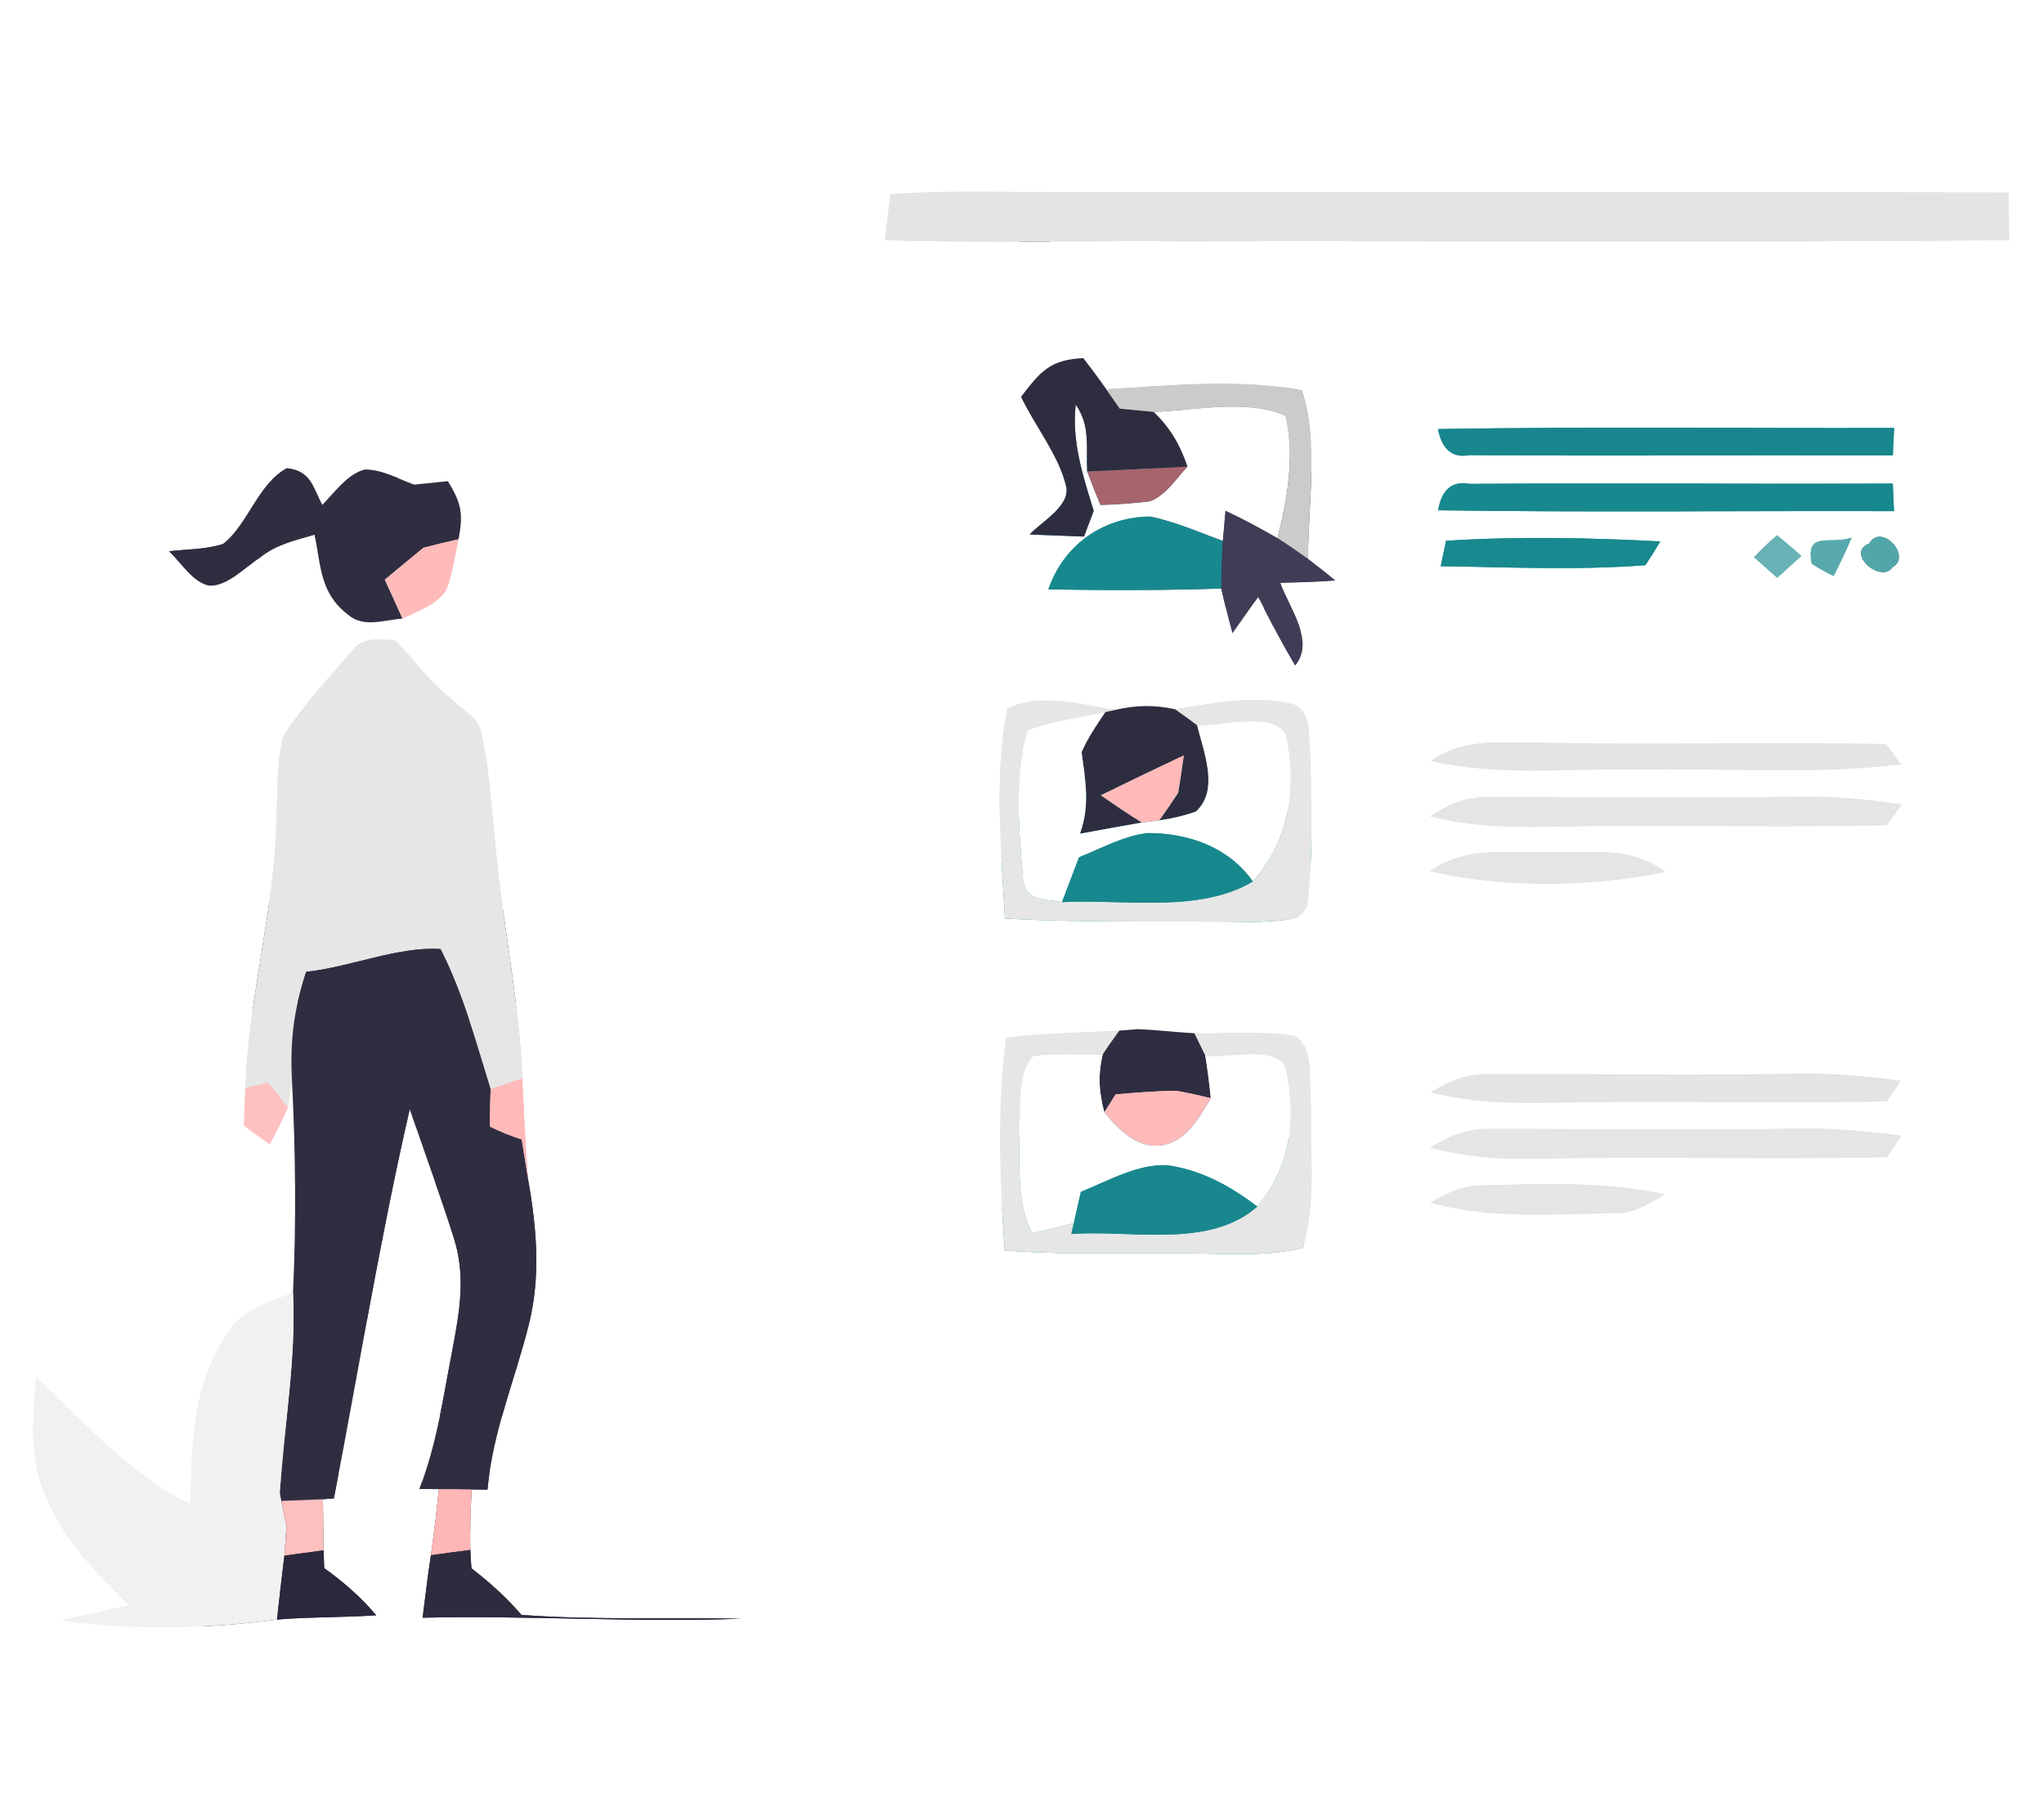 <?xml version="1.0" encoding="UTF-8" standalone="no"?>
<!DOCTYPE svg PUBLIC "-//W3C//DTD SVG 1.1//EN" "http://www.w3.org/Graphics/SVG/1.1/DTD/svg11.dtd">
<svg xmlns="http://www.w3.org/2000/svg" version="1.1" viewBox="0 0 185 164" width="185.0pt" height="164.0pt" xmlns:xlink="http://www.w3.org/1999/xlink">
<rect x="0" y="0" width="185" height="164" fill="#808080" stroke="none"/>
<defs>
<path d="M 0.00 0.00 L 185.00 0.00 L 185.00 164.00 L 0.00 164.00 L 0.00 0.00 Z M 80.62 17.58 C 80.41 18.96 80.25 20.35 80.09 21.73 C 89.05 22.02 98.03 21.77 107.00 21.84 C 131.95 21.79 156.90 21.96 181.85 21.74 C 181.83 20.30 181.80 18.86 181.78 17.43 C 152.19 17.34 122.59 17.44 93.00 17.38 C 88.89 17.37 84.72 17.27 80.62 17.58 Z M 92.42 35.90 C 93.68 38.58 95.80 41.13 96.50 44.01 C 96.90 45.80 94.22 47.24 93.20 48.37 C 94.84 48.44 96.48 48.50 98.11 48.56 C 98.41 47.78 98.70 47.01 98.99 46.23 C 98.01 43.04 97.00 40.02 97.36 36.62 C 98.71 38.52 98.29 40.46 98.40 42.67 C 98.78 43.69 99.18 44.70 99.60 45.70 C 101.10 45.66 102.59 45.55 104.07 45.37 C 105.47 44.87 106.48 43.29 107.47 42.23 C 106.77 40.19 105.95 38.80 104.41 37.27 C 108.14 37.15 112.89 36.08 116.37 37.63 C 117.19 41.44 116.54 45.00 115.63 48.71 C 114.09 47.83 112.53 46.98 110.92 46.23 L 110.68 48.96 C 108.52 48.17 106.34 47.20 104.09 46.75 C 99.87 46.79 96.27 49.29 94.89 53.34 C 100.11 53.43 105.33 53.43 110.54 53.26 C 110.84 54.62 111.18 55.97 111.55 57.31 C 112.33 56.21 113.11 55.11 113.88 54.01 C 114.93 56.12 116.02 58.21 117.22 60.24 C 119.06 58.03 116.66 55.00 115.87 52.74 C 117.53 52.70 119.19 52.66 120.84 52.53 C 120.04 51.86 119.22 51.22 118.39 50.59 C 118.38 45.69 119.37 40.03 117.83 35.33 C 112.11 34.25 105.91 34.88 100.13 35.23 C 99.46 34.27 98.76 33.33 98.05 32.41 C 94.99 32.56 94.17 33.65 92.42 35.90 Z M 130.15 38.83 C 130.51 40.68 131.46 41.47 132.99 41.19 C 145.75 41.27 158.55 41.18 171.32 41.22 C 171.35 40.39 171.39 39.56 171.43 38.73 C 157.67 38.77 143.90 38.60 130.15 38.83 Z M 15.30 49.89 C 16.37 50.86 17.49 52.78 19.01 53.00 C 20.66 52.99 22.19 51.32 23.53 50.46 C 25.00 49.26 26.70 48.91 28.48 48.38 C 29.04 51.18 28.97 53.67 31.43 55.57 C 32.85 56.87 34.72 56.10 36.43 55.98 C 37.74 55.34 39.59 54.70 40.38 53.42 C 40.93 51.94 41.17 50.33 41.50 48.80 C 41.94 46.49 41.76 45.55 40.54 43.55 C 39.52 43.66 38.50 43.76 37.48 43.86 C 36.06 43.35 34.52 42.46 32.99 42.51 C 31.43 42.92 30.27 44.60 29.17 45.71 C 28.31 44.10 28.15 42.60 25.96 42.38 C 23.36 43.77 22.41 47.54 20.19 49.23 C 18.65 49.73 16.90 49.70 15.30 49.89 Z M 130.16 46.18 C 143.91 46.38 157.68 46.22 171.43 46.26 C 171.38 45.43 171.35 44.59 171.32 43.76 C 158.55 43.81 145.75 43.71 132.99 43.79 C 131.43 43.50 130.49 44.30 130.16 46.18 Z M 130.40 51.24 C 136.54 51.33 142.80 51.62 148.92 51.15 C 149.39 50.45 149.84 49.73 150.27 49.00 C 143.85 48.66 137.29 48.53 130.88 48.94 L 130.40 51.24 Z M 158.76 50.42 C 159.46 51.05 160.15 51.67 160.86 52.29 C 161.58 51.63 162.30 50.97 163.03 50.32 C 162.32 49.67 161.59 49.05 160.84 48.44 C 160.12 49.06 159.43 49.72 158.76 50.42 Z M 167.59 48.65 C 165.61 49.34 163.40 47.97 163.98 51.02 C 164.62 51.43 165.28 51.79 165.96 52.12 C 166.55 50.98 167.09 49.83 167.59 48.65 Z M 169.18 49.19 C 167.00 50.02 170.22 52.88 171.31 51.32 C 173.06 50.31 170.26 47.29 169.18 49.19 Z M 22.21 98.48 C 22.16 99.62 22.12 100.75 22.08 101.88 C 22.86 102.44 23.63 102.99 24.41 103.55 C 24.99 102.46 25.57 101.39 26.04 100.24 L 26.43 97.82 C 26.75 104.23 26.82 110.57 26.52 116.98 C 24.26 117.92 21.99 118.40 20.62 120.61 C 17.36 125.45 17.37 130.53 17.24 136.13 C 11.56 133.35 7.81 128.81 3.25 124.65 C 3.05 127.94 2.63 131.12 3.72 134.31 C 5.25 138.89 8.38 141.97 11.68 145.30 C 9.62 145.72 7.56 146.17 5.51 146.65 C 12.05 147.54 18.53 147.43 25.07 146.57 C 28.06 146.32 31.05 146.39 34.05 146.18 C 32.65 144.52 31.10 143.18 29.34 141.91 C 29.32 141.38 29.31 140.84 29.29 140.31 C 29.27 138.77 29.24 137.22 29.23 135.68 L 30.22 135.60 C 32.49 123.85 34.40 112.03 37.09 100.36 C 38.41 104.27 39.85 108.15 41.09 112.08 C 42.16 115.47 41.61 118.64 40.97 122.03 C 40.12 126.35 39.57 130.62 37.96 134.75 L 39.73 134.76 C 39.51 136.76 39.29 138.76 39.00 140.75 C 38.71 142.63 38.49 144.52 38.25 146.40 C 47.88 146.18 57.48 146.85 67.11 146.49 C 60.46 146.36 53.84 146.63 47.20 146.15 C 45.83 144.56 44.32 143.20 42.67 141.93 C 42.63 141.38 42.59 140.82 42.57 140.27 C 42.52 138.44 42.60 136.61 42.69 134.79 L 44.12 134.81 C 44.59 129.61 46.58 124.96 47.84 119.96 C 48.97 115.53 48.57 111.16 47.80 106.72 C 47.53 103.68 47.43 100.63 47.27 97.60 C 47.03 90.97 45.67 84.59 45.01 78.01 C 44.52 74.08 44.41 70.02 43.53 66.16 C 43.27 64.93 41.69 64.10 40.85 63.24 C 38.89 61.73 37.52 59.75 35.81 57.99 C 34.68 57.80 32.86 57.66 32.06 58.68 C 29.86 61.23 27.49 63.76 25.66 66.59 C 24.99 68.94 25.17 71.58 25.02 74.00 C 24.88 82.31 22.49 90.18 22.21 98.48 Z M 90.95 83.13 C 98.63 83.55 106.33 83.32 114.02 83.44 C 115.45 83.25 118.21 83.59 118.35 81.56 C 118.89 77.08 118.66 72.46 118.60 67.95 C 118.39 66.51 118.75 64.65 117.28 63.80 C 113.91 62.79 109.77 63.66 106.35 64.19 C 104.46 63.78 102.85 63.81 100.97 64.24 C 97.89 63.76 94.06 62.62 91.14 64.13 C 89.99 70.28 90.62 76.91 90.95 83.13 Z M 129.50 68.87 C 135.75 70.24 141.55 69.53 148.00 69.64 C 156.02 69.47 164.14 70.14 172.05 69.17 C 171.61 68.56 171.16 67.95 170.71 67.34 C 160.14 67.13 149.57 67.42 139.00 67.21 C 135.57 67.23 132.47 66.80 129.50 68.87 Z M 129.44 73.88 C 134.67 75.22 139.69 74.75 145.00 74.75 C 153.59 74.69 162.17 74.87 170.75 74.68 C 171.21 74.06 171.67 73.43 172.13 72.81 C 168.76 72.28 165.41 72.01 162.00 72.11 C 152.99 72.29 143.98 72.11 134.98 72.13 C 132.76 72.07 131.26 72.72 129.44 73.88 Z M 129.44 78.84 C 136.04 80.39 144.08 80.30 150.71 78.90 C 147.38 76.40 143.92 77.32 140.00 77.11 C 136.15 77.27 132.79 76.52 129.44 78.84 Z M 91.04 93.92 C 90.23 100.35 90.49 106.72 90.93 113.17 C 97.28 113.64 103.62 113.28 109.99 113.47 C 112.63 113.51 115.32 113.57 117.90 112.94 C 119.16 108.91 118.53 104.19 118.66 99.99 C 118.44 98.18 118.98 94.94 117.28 93.77 C 114.31 93.21 111.12 93.61 108.10 93.51 C 106.40 93.42 104.71 93.21 103.00 93.14 L 101.31 93.27 C 97.85 93.49 94.47 93.44 91.04 93.92 Z M 129.50 98.85 C 134.71 100.20 139.70 99.72 145.00 99.73 C 153.59 99.67 162.19 99.84 170.78 99.67 C 171.20 99.05 171.62 98.44 172.04 97.82 C 168.70 97.34 165.37 97.09 162.00 97.18 C 152.99 97.35 143.98 97.18 134.98 97.20 C 132.83 97.14 131.28 97.77 129.50 98.85 Z M 129.43 103.85 C 132.58 104.69 135.75 104.95 139.00 104.86 C 149.59 104.64 160.19 104.95 170.78 104.72 C 171.23 104.08 171.67 103.44 172.11 102.79 C 168.75 102.32 165.39 102.06 162.00 102.15 C 152.99 102.32 143.98 102.15 134.98 102.17 C 132.82 102.11 131.24 102.77 129.43 103.85 Z M 129.45 108.82 C 134.65 110.33 140.64 109.88 146.04 109.79 C 147.89 109.85 149.17 108.99 150.68 108.09 C 145.28 106.89 139.47 107.14 133.96 107.29 C 132.26 107.30 130.91 108.05 129.45 108.82 Z" id="p0" />
<path d="M 93.00 17.38 C 122.59 17.44 152.19 17.34 181.78 17.43 C 181.80 18.86 181.83 20.30 181.85 21.74 C 156.90 21.96 131.95 21.79 107.00 21.84 C 98.03 21.77 89.05 22.02 80.09 21.73 C 80.25 20.35 80.41 18.96 80.62 17.58 C 84.72 17.27 88.89 17.37 93.00 17.38 Z" id="p1" />
<path d="M 98.05 32.41 C 98.76 33.33 99.46 34.27 100.13 35.23 C 100.54 35.81 100.94 36.39 101.35 36.98 C 102.37 37.08 103.39 37.18 104.41 37.27 C 105.95 38.80 106.77 40.19 107.47 42.23 C 104.45 42.39 101.43 42.53 98.40 42.67 C 98.29 40.46 98.71 38.52 97.36 36.62 C 97.00 40.02 98.01 43.04 98.99 46.23 C 98.70 47.01 98.41 47.78 98.11 48.56 C 96.48 48.50 94.84 48.44 93.20 48.37 C 94.22 47.24 96.90 45.80 96.50 44.01 C 95.80 41.13 93.68 38.58 92.42 35.90 C 94.17 33.65 94.99 32.56 98.05 32.41 Z" id="p2" />
<path d="M 100.13 35.23 C 105.91 34.88 112.11 34.25 117.83 35.33 C 119.37 40.03 118.38 45.69 118.39 50.59 C 117.48 49.95 116.57 49.31 115.63 48.71 C 116.54 45.00 117.19 41.44 116.37 37.63 C 112.89 36.08 108.14 37.15 104.41 37.27 C 103.39 37.18 102.37 37.08 101.35 36.98 C 100.94 36.39 100.54 35.81 100.13 35.23 Z" id="p3" />
<path d="M 130.15 38.83 C 143.90 38.60 157.67 38.77 171.43 38.73 C 171.39 39.56 171.35 40.39 171.32 41.22 C 158.55 41.18 145.75 41.27 132.99 41.19 C 131.46 41.47 130.51 40.68 130.15 38.83 Z" id="p4" />
<path d="M 98.40 42.67 C 101.43 42.53 104.45 42.39 107.47 42.23 C 106.48 43.29 105.47 44.87 104.07 45.37 C 102.59 45.55 101.10 45.66 99.60 45.70 C 99.18 44.70 98.78 43.69 98.40 42.67 Z" id="p5" />
<path d="M 25.96 42.38 C 28.15 42.60 28.31 44.10 29.17 45.71 C 30.27 44.60 31.43 42.92 32.99 42.51 C 34.52 42.46 36.06 43.35 37.48 43.86 C 38.50 43.76 39.52 43.66 40.54 43.55 C 41.76 45.55 41.94 46.49 41.50 48.80 C 40.44 49.04 39.38 49.30 38.33 49.57 C 37.15 50.52 36.00 51.49 34.83 52.46 C 35.37 53.63 35.90 54.80 36.43 55.98 C 34.72 56.10 32.85 56.87 31.43 55.57 C 28.97 53.67 29.04 51.18 28.48 48.38 C 26.70 48.91 25.00 49.26 23.53 50.46 C 22.19 51.32 20.66 52.99 19.01 53.00 C 17.49 52.78 16.37 50.86 15.30 49.89 C 16.90 49.70 18.65 49.73 20.19 49.23 C 22.41 47.54 23.36 43.77 25.96 42.38 Z" id="p6" />
<path d="M 132.99 43.79 C 145.75 43.71 158.55 43.81 171.32 43.76 C 171.35 44.59 171.38 45.43 171.43 46.26 C 157.68 46.22 143.91 46.38 130.16 46.18 C 130.49 44.30 131.43 43.50 132.99 43.79 Z" id="p7" />
<path d="M 104.09 46.75 C 106.34 47.20 108.52 48.17 110.68 48.96 C 110.59 50.39 110.55 51.83 110.54 53.26 C 105.33 53.43 100.11 53.43 94.89 53.34 C 96.27 49.29 99.87 46.79 104.09 46.75 Z" id="p8" />
<path d="M 110.92 46.23 C 112.53 46.98 114.09 47.83 115.63 48.71 C 116.57 49.31 117.48 49.95 118.39 50.59 C 119.22 51.22 120.04 51.86 120.84 52.53 C 119.19 52.66 117.53 52.70 115.87 52.74 C 116.66 55.00 119.06 58.03 117.22 60.24 C 116.02 58.21 114.93 56.12 113.88 54.01 C 113.11 55.11 112.33 56.21 111.55 57.31 C 111.18 55.97 110.84 54.62 110.54 53.26 C 110.55 51.83 110.59 50.39 110.68 48.96 L 110.92 46.23 Z" id="p9" />
<path d="M 38.33 49.57 C 39.38 49.30 40.44 49.04 41.50 48.80 C 41.17 50.33 40.93 51.94 40.38 53.42 C 39.59 54.70 37.74 55.34 36.43 55.98 C 35.90 54.80 35.37 53.63 34.83 52.46 C 36.00 51.49 37.15 50.52 38.33 49.57 Z" id="p10" />
<path d="M 130.88 48.94 C 137.29 48.53 143.85 48.66 150.27 49.00 C 149.84 49.73 149.39 50.45 148.92 51.15 C 142.80 51.62 136.54 51.33 130.40 51.24 L 130.88 48.94 Z" id="p11" />
<path d="M 160.84 48.44 C 161.59 49.05 162.32 49.67 163.03 50.32 C 162.30 50.97 161.58 51.63 160.86 52.29 C 160.15 51.67 159.46 51.05 158.76 50.42 C 159.43 49.72 160.12 49.06 160.84 48.44 Z" id="p12" />
<path d="M 167.59 48.65 C 167.09 49.83 166.55 50.98 165.96 52.12 C 165.28 51.79 164.62 51.43 163.98 51.02 C 163.40 47.97 165.61 49.34 167.59 48.65 Z" id="p13" />
<path d="M 169.18 49.19 C 170.26 47.29 173.06 50.31 171.31 51.32 C 170.22 52.88 167.00 50.02 169.18 49.19 Z" id="p14" />
<path d="M 32.06 58.68 C 32.86 57.66 34.68 57.80 35.81 57.99 C 37.52 59.75 38.89 61.73 40.85 63.24 C 41.69 64.10 43.27 64.93 43.53 66.16 C 44.41 70.02 44.52 74.08 45.01 78.01 C 45.67 84.59 47.03 90.97 47.27 97.60 C 46.32 97.91 45.36 98.24 44.41 98.57 C 43.09 94.32 41.90 89.86 39.87 85.89 C 36.05 85.63 31.63 87.54 27.71 87.95 C 26.59 91.37 26.24 94.21 26.43 97.82 L 26.04 100.24 C 25.47 99.47 24.88 98.72 24.26 97.99 C 23.58 98.15 22.89 98.31 22.21 98.48 C 22.49 90.18 24.88 82.31 25.02 74.00 C 25.17 71.58 24.99 68.94 25.66 66.59 C 27.49 63.76 29.86 61.23 32.06 58.68 Z" id="p15" />
<path d="M 100.97 64.24 L 100.03 64.45 C 97.72 64.99 95.26 65.26 93.04 66.10 C 91.73 70.20 92.24 75.38 92.60 79.64 C 92.87 81.63 94.60 81.33 96.12 81.64 C 101.68 81.35 108.55 82.68 113.39 79.77 C 116.70 76.07 117.42 71.28 116.36 66.54 C 115.27 64.31 110.41 65.73 108.36 65.65 C 107.70 65.14 107.03 64.66 106.35 64.19 C 109.77 63.66 113.91 62.79 117.28 63.80 C 118.75 64.65 118.39 66.51 118.60 67.95 C 118.66 72.46 118.89 77.08 118.35 81.56 C 118.21 83.59 115.45 83.25 114.02 83.44 C 106.33 83.32 98.63 83.55 90.95 83.13 C 90.62 76.91 89.99 70.28 91.14 64.13 C 94.06 62.62 97.89 63.76 100.97 64.24 Z" id="p16" />
<path d="M 100.97 64.24 C 102.85 63.81 104.46 63.78 106.35 64.19 C 107.03 64.66 107.70 65.14 108.36 65.65 C 108.93 68.00 110.39 71.52 108.23 73.45 C 107.18 73.82 106.08 74.08 104.93 74.24 C 105.52 73.42 106.09 72.59 106.64 71.74 C 106.83 70.62 107.00 69.50 107.14 68.37 C 104.62 69.54 102.12 70.75 99.63 71.97 C 100.85 72.82 102.08 73.67 103.35 74.44 C 101.48 74.77 99.61 75.10 97.75 75.45 C 98.67 72.84 98.24 70.71 97.89 68.06 C 98.46 66.76 99.24 65.62 100.03 64.45 L 100.97 64.24 Z" id="p17" />
<path d="M 100.03 64.45 C 99.24 65.62 98.46 66.76 97.89 68.06 C 98.24 70.71 98.67 72.84 97.75 75.45 C 99.61 75.10 101.48 74.77 103.35 74.44 L 104.93 74.24 C 106.08 74.08 107.18 73.82 108.23 73.45 C 110.39 71.52 108.93 68.00 108.36 65.65 C 110.41 65.73 115.27 64.31 116.36 66.54 C 117.42 71.28 116.70 76.07 113.39 79.77 C 111.22 76.68 107.62 75.41 103.95 75.39 C 101.79 75.59 99.69 76.78 97.67 77.58 C 97.16 78.93 96.64 80.28 96.12 81.64 C 94.60 81.33 92.87 81.63 92.60 79.64 C 92.24 75.38 91.73 70.20 93.04 66.10 C 95.26 65.26 97.72 64.99 100.03 64.45 Z" id="p18" />
<path d="M 139.00 67.21 C 149.57 67.42 160.14 67.13 170.71 67.34 C 171.16 67.95 171.61 68.56 172.05 69.17 C 164.14 70.14 156.02 69.47 148.00 69.64 C 141.55 69.53 135.75 70.24 129.50 68.87 C 132.47 66.80 135.57 67.23 139.00 67.21 Z" id="p19" />
<path d="M 107.14 68.37 C 107.00 69.50 106.83 70.62 106.64 71.74 C 106.09 72.59 105.52 73.42 104.93 74.24 L 103.35 74.44 C 102.08 73.67 100.85 72.82 99.63 71.97 C 102.12 70.75 104.62 69.54 107.14 68.37 Z" id="p20" />
<path d="M 134.98 72.13 C 143.98 72.11 152.99 72.29 162.00 72.11 C 165.41 72.01 168.76 72.28 172.13 72.81 C 171.67 73.43 171.21 74.06 170.75 74.68 C 162.17 74.87 153.59 74.69 145.00 74.75 C 139.69 74.75 134.67 75.22 129.44 73.88 C 131.26 72.72 132.76 72.07 134.98 72.13 Z" id="p21" />
<path d="M 103.95 75.39 C 107.62 75.41 111.22 76.68 113.39 79.77 C 108.55 82.68 101.68 81.35 96.12 81.64 C 96.64 80.28 97.16 78.93 97.67 77.58 C 99.69 76.78 101.79 75.59 103.95 75.39 Z" id="p22" />
<path d="M 140.00 77.11 C 143.92 77.32 147.38 76.40 150.71 78.90 C 144.08 80.30 136.04 80.39 129.44 78.84 C 132.79 76.52 136.15 77.27 140.00 77.11 Z" id="p23" />
<path d="M 39.87 85.89 C 41.90 89.86 43.09 94.32 44.41 98.57 C 44.36 99.70 44.34 100.83 44.35 101.96 C 45.27 102.42 46.23 102.80 47.22 103.12 C 47.42 104.32 47.60 105.52 47.80 106.72 C 48.57 111.16 48.97 115.53 47.84 119.96 C 46.58 124.96 44.59 129.61 44.12 134.81 L 42.69 134.79 C 41.70 134.77 40.72 134.76 39.73 134.76 L 37.96 134.75 C 39.57 130.62 40.12 126.35 40.97 122.03 C 41.61 118.64 42.16 115.47 41.09 112.08 C 39.85 108.15 38.41 104.27 37.09 100.36 C 34.40 112.03 32.49 123.85 30.22 135.60 L 29.23 135.68 C 27.97 135.73 26.72 135.78 25.46 135.83 L 25.33 135.12 C 25.70 129.04 26.81 123.11 26.52 116.98 C 26.82 110.57 26.75 104.23 26.43 97.82 C 26.24 94.21 26.59 91.37 27.71 87.95 C 31.63 87.54 36.05 85.63 39.87 85.89 Z" id="p24" />
<path d="M 101.31 93.27 C 100.79 93.99 100.27 94.71 99.79 95.46 C 97.73 95.43 95.58 95.31 93.53 95.59 C 92.08 97.11 92.43 100.05 92.25 101.99 C 92.33 105.02 91.92 108.86 93.42 111.59 C 94.70 111.37 95.94 111.02 97.19 110.69 L 96.97 111.67 C 102.48 111.29 109.43 113.03 113.80 109.19 C 116.85 105.64 117.35 101.01 116.34 96.58 C 115.34 94.52 111.08 95.84 109.09 95.53 L 108.10 93.51 C 111.12 93.61 114.31 93.21 117.28 93.77 C 118.98 94.94 118.44 98.18 118.66 99.99 C 118.53 104.19 119.16 108.91 117.90 112.94 C 115.32 113.57 112.63 113.51 109.99 113.47 C 103.62 113.28 97.28 113.64 90.93 113.17 C 90.49 106.72 90.23 100.35 91.04 93.92 C 94.47 93.44 97.85 93.49 101.31 93.27 Z" id="p25" />
<path d="M 101.31 93.27 L 103.00 93.14 C 104.71 93.21 106.40 93.42 108.10 93.51 L 109.09 95.53 C 109.30 96.81 109.46 98.10 109.59 99.38 C 108.55 99.13 107.49 98.90 106.44 98.71 C 104.61 98.74 102.79 98.88 100.97 99.04 L 99.95 100.65 C 99.46 98.80 99.36 97.36 99.79 95.46 C 100.27 94.71 100.79 93.99 101.31 93.27 Z" id="p26" />
<path d="M 99.79 95.46 C 99.36 97.36 99.46 98.80 99.95 100.65 C 101.12 102.10 102.86 103.88 104.89 103.67 C 107.27 103.47 108.50 101.22 109.59 99.38 C 109.46 98.10 109.30 96.81 109.09 95.53 C 111.08 95.84 115.34 94.52 116.34 96.58 C 117.35 101.01 116.85 105.64 113.80 109.19 C 111.45 107.42 108.97 106.01 106.03 105.51 C 103.30 105.12 100.33 106.87 97.83 107.86 C 97.61 108.80 97.40 109.74 97.19 110.69 C 95.94 111.02 94.70 111.37 93.42 111.59 C 91.92 108.86 92.33 105.02 92.25 101.99 C 92.43 100.05 92.08 97.11 93.53 95.59 C 95.58 95.31 97.73 95.43 99.79 95.46 Z" id="p27" />
<path d="M 134.98 97.20 C 143.98 97.18 152.99 97.35 162.00 97.18 C 165.37 97.09 168.70 97.34 172.04 97.82 C 171.62 98.44 171.20 99.05 170.78 99.67 C 162.19 99.84 153.59 99.67 145.00 99.73 C 139.70 99.72 134.71 100.20 129.50 98.85 C 131.28 97.77 132.83 97.14 134.98 97.20 Z" id="p28" />
<path d="M 24.26 97.99 C 24.88 98.72 25.47 99.47 26.04 100.24 C 25.57 101.39 24.99 102.46 24.41 103.55 C 23.63 102.99 22.86 102.44 22.08 101.88 C 22.12 100.75 22.16 99.62 22.21 98.48 C 22.89 98.31 23.58 98.15 24.26 97.99 Z" id="p29" />
<path d="M 44.41 98.57 C 45.36 98.24 46.32 97.91 47.27 97.60 C 47.43 100.63 47.53 103.68 47.80 106.72 C 47.60 105.52 47.42 104.32 47.22 103.12 C 46.23 102.80 45.27 102.42 44.35 101.96 C 44.34 100.83 44.36 99.70 44.41 98.57 Z" id="p30" />
<path d="M 106.44 98.71 C 107.49 98.90 108.55 99.13 109.59 99.38 C 108.50 101.22 107.27 103.47 104.89 103.67 C 102.86 103.88 101.12 102.10 99.95 100.65 L 100.97 99.04 C 102.79 98.88 104.61 98.74 106.44 98.71 Z" id="p31" />
<path d="M 134.98 102.17 C 143.98 102.15 152.99 102.32 162.00 102.15 C 165.39 102.06 168.75 102.32 172.11 102.79 C 171.67 103.44 171.23 104.08 170.78 104.72 C 160.19 104.95 149.59 104.64 139.00 104.86 C 135.75 104.95 132.58 104.69 129.43 103.85 C 131.24 102.77 132.82 102.11 134.98 102.17 Z" id="p32" />
<path d="M 106.03 105.51 C 108.97 106.01 111.45 107.42 113.80 109.19 C 109.43 113.03 102.48 111.29 96.97 111.67 L 97.19 110.69 C 97.40 109.74 97.61 108.80 97.83 107.86 C 100.33 106.87 103.30 105.12 106.03 105.51 Z" id="p33" />
<path d="M 133.96 107.29 C 139.47 107.14 145.28 106.89 150.68 108.09 C 149.17 108.99 147.89 109.85 146.04 109.79 C 140.64 109.88 134.65 110.33 129.45 108.82 C 130.91 108.05 132.26 107.30 133.96 107.29 Z" id="p34" />
<path d="M 26.52 116.98 C 26.81 123.11 25.70 129.04 25.33 135.12 L 25.46 135.83 L 25.93 138.15 L 25.74 140.79 C 25.50 142.72 25.28 144.65 25.07 146.57 C 18.53 147.43 12.05 147.54 5.51 146.65 C 7.56 146.17 9.62 145.72 11.68 145.30 C 8.38 141.97 5.25 138.89 3.72 134.31 C 2.63 131.12 3.05 127.94 3.25 124.65 C 7.81 128.81 11.56 133.35 17.24 136.13 C 17.37 130.53 17.36 125.45 20.62 120.61 C 21.99 118.40 24.26 117.92 26.52 116.98 Z" id="p35" />
<path d="M 39.73 134.76 C 40.72 134.76 41.70 134.77 42.69 134.79 C 42.60 136.61 42.52 138.44 42.57 140.27 C 41.38 140.42 40.19 140.58 39.00 140.75 C 39.29 138.76 39.51 136.76 39.73 134.76 Z" id="p36" />
<path d="M 25.46 135.83 C 26.72 135.78 27.97 135.73 29.23 135.68 C 29.24 137.22 29.27 138.77 29.29 140.31 C 28.11 140.46 26.93 140.62 25.74 140.79 L 25.93 138.15 L 25.46 135.83 Z" id="p37" />
<path d="M 25.74 140.79 C 26.93 140.62 28.11 140.46 29.29 140.31 C 29.31 140.84 29.32 141.38 29.34 141.91 C 31.10 143.18 32.65 144.52 34.05 146.18 C 31.05 146.39 28.06 146.32 25.07 146.57 C 25.28 144.65 25.50 142.72 25.74 140.79 Z" id="p38" />
<path d="M 39.00 140.75 C 40.19 140.58 41.38 140.42 42.57 140.27 C 42.59 140.82 42.63 141.38 42.67 141.93 C 44.32 143.20 45.83 144.56 47.20 146.15 C 53.84 146.63 60.46 146.36 67.11 146.49 C 57.48 146.85 47.88 146.18 38.25 146.40 C 38.49 144.52 38.71 142.63 39.00 140.75 Z" id="p39" />
</defs>
<g stroke-width="10pt">
<use stroke="#ffffff" xlink:href="#p0" />
<use stroke="#e4e4e4" xlink:href="#p1" />
<use stroke="#2e2d40" xlink:href="#p2" />
<use stroke="#cbcbcb" xlink:href="#p3" />
<use stroke="#17878d" xlink:href="#p4" />
<use stroke="#a6646d" xlink:href="#p5" />
<use stroke="#2f2e41" xlink:href="#p6" />
<use stroke="#17888e" xlink:href="#p7" />
<use stroke="#17888e" xlink:href="#p8" />
<use stroke="#3f3d56" xlink:href="#p9" />
<use stroke="#ffbbba" xlink:href="#p10" />
<use stroke="#18898e" xlink:href="#p11" />
<use stroke="#68b1b5" xlink:href="#p12" />
<use stroke="#58a9ad" xlink:href="#p13" />
<use stroke="#52a6aa" xlink:href="#p14" />
<use stroke="#e6e6e6" xlink:href="#p15" />
<use stroke="#e6e6e6" xlink:href="#p16" />
<use stroke="#2e2d40" xlink:href="#p17" />
<use stroke="#ffffff" xlink:href="#p18" />
<use stroke="#e4e4e4" xlink:href="#p19" />
<use stroke="#ffbab9" xlink:href="#p20" />
<use stroke="#e5e5e5" xlink:href="#p21" />
<use stroke="#17888e" xlink:href="#p22" />
<use stroke="#e5e5e5" xlink:href="#p23" />
<use stroke="#2f2e41" xlink:href="#p24" />
<use stroke="#e6e6e6" xlink:href="#p25" />
<use stroke="#2e2d41" xlink:href="#p26" />
<use stroke="#ffffff" xlink:href="#p27" />
<use stroke="#e4e4e4" xlink:href="#p28" />
<use stroke="#ffc0c0" xlink:href="#p29" />
<use stroke="#feb9b8" xlink:href="#p30" />
<use stroke="#ffbaba" xlink:href="#p31" />
<use stroke="#e5e5e5" xlink:href="#p32" />
<use stroke="#18888e" xlink:href="#p33" />
<use stroke="#e5e5e5" xlink:href="#p34" />
<use stroke="#f1f1f1" xlink:href="#p35" />
<use stroke="#ffb6b6" xlink:href="#p36" />
<use stroke="#febfbf" xlink:href="#p37" />
<use stroke="#2a283c" xlink:href="#p38" />
<use stroke="#2d2c3f" xlink:href="#p39" />
</g>
<g>
<use fill="#ffffff" xlink:href="#p0" />
<use fill="#e4e4e4" xlink:href="#p1" />
<use fill="#2e2d40" xlink:href="#p2" />
<use fill="#cbcbcb" xlink:href="#p3" />
<use fill="#17878d" xlink:href="#p4" />
<use fill="#a6646d" xlink:href="#p5" />
<use fill="#2f2e41" xlink:href="#p6" />
<use fill="#17888e" xlink:href="#p7" />
<use fill="#17888e" xlink:href="#p8" />
<use fill="#3f3d56" xlink:href="#p9" />
<use fill="#ffbbba" xlink:href="#p10" />
<use fill="#18898e" xlink:href="#p11" />
<use fill="#68b1b5" xlink:href="#p12" />
<use fill="#58a9ad" xlink:href="#p13" />
<use fill="#52a6aa" xlink:href="#p14" />
<use fill="#e6e6e6" xlink:href="#p15" />
<use fill="#e6e6e6" xlink:href="#p16" />
<use fill="#2e2d40" xlink:href="#p17" />
<use fill="#ffffff" xlink:href="#p18" />
<use fill="#e4e4e4" xlink:href="#p19" />
<use fill="#ffbab9" xlink:href="#p20" />
<use fill="#e5e5e5" xlink:href="#p21" />
<use fill="#17888e" xlink:href="#p22" />
<use fill="#e5e5e5" xlink:href="#p23" />
<use fill="#2f2e41" xlink:href="#p24" />
<use fill="#e6e6e6" xlink:href="#p25" />
<use fill="#2e2d41" xlink:href="#p26" />
<use fill="#ffffff" xlink:href="#p27" />
<use fill="#e4e4e4" xlink:href="#p28" />
<use fill="#ffc0c0" xlink:href="#p29" />
<use fill="#feb9b8" xlink:href="#p30" />
<use fill="#ffbaba" xlink:href="#p31" />
<use fill="#e5e5e5" xlink:href="#p32" />
<use fill="#18888e" xlink:href="#p33" />
<use fill="#e5e5e5" xlink:href="#p34" />
<use fill="#f1f1f1" xlink:href="#p35" />
<use fill="#ffb6b6" xlink:href="#p36" />
<use fill="#febfbf" xlink:href="#p37" />
<use fill="#2a283c" xlink:href="#p38" />
<use fill="#2d2c3f" xlink:href="#p39" />
</g>
</svg>
